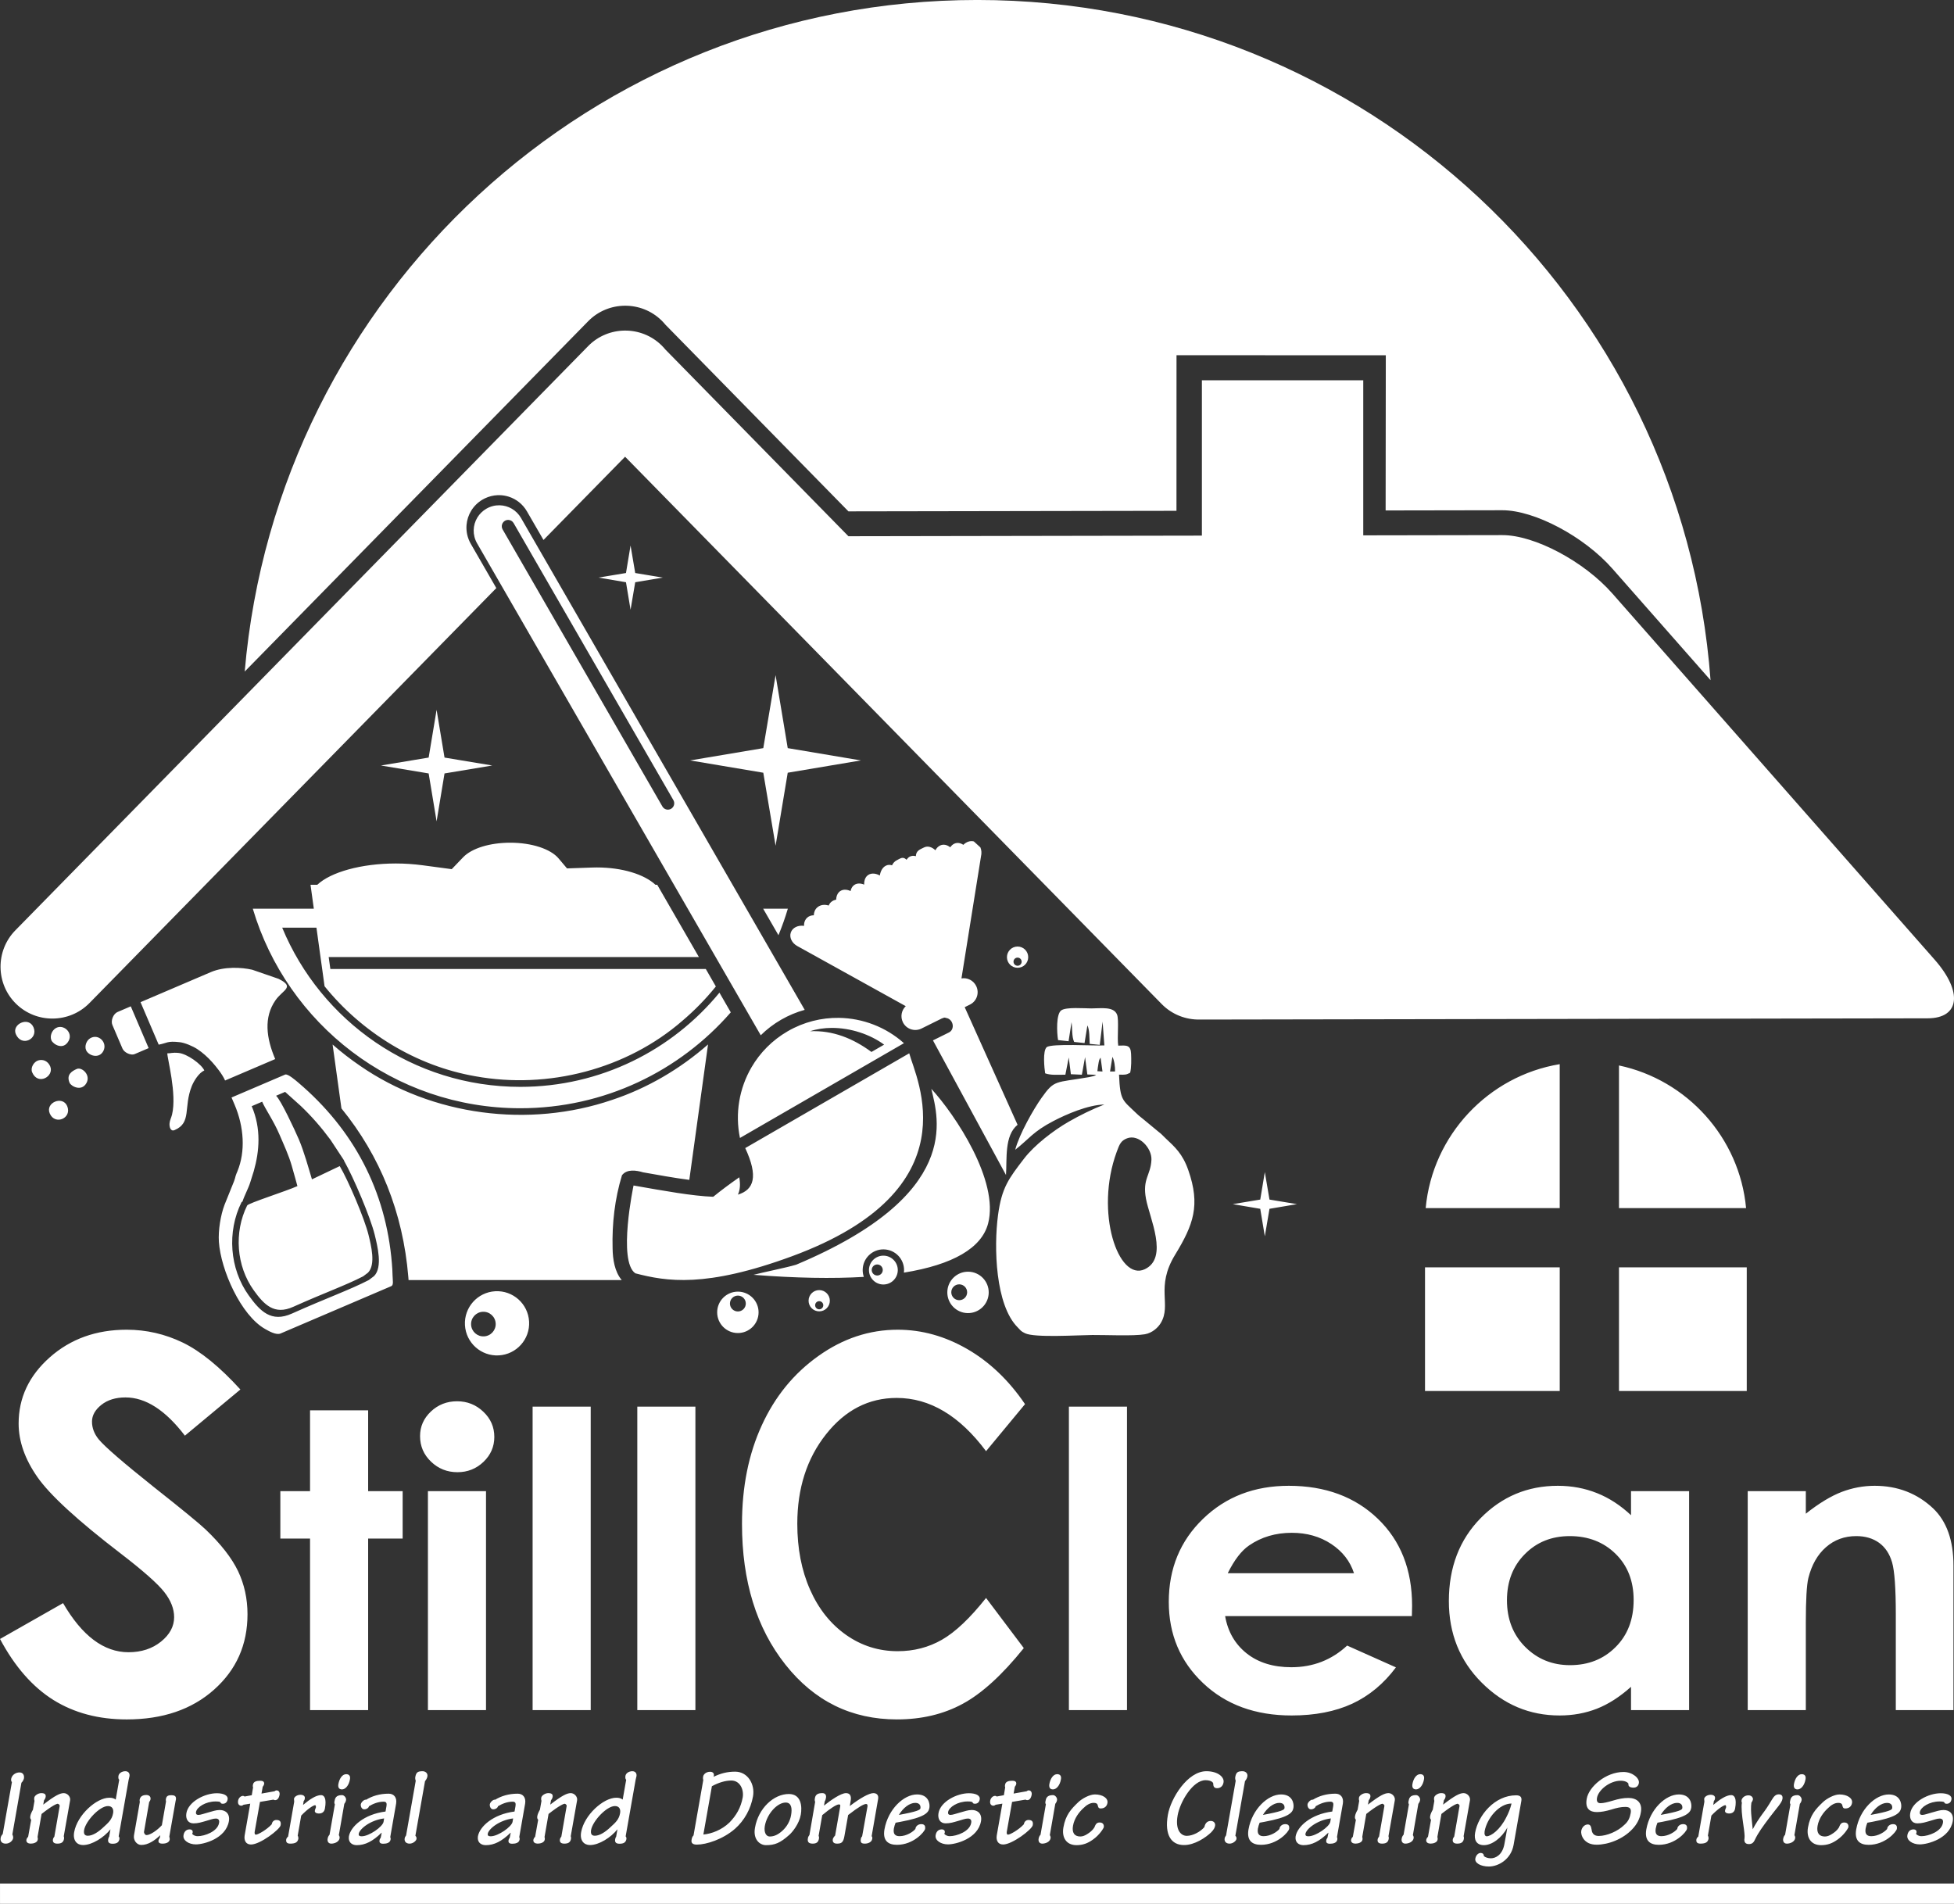 <?xml version="1.0" encoding="UTF-8"?>
<!DOCTYPE svg PUBLIC "-//W3C//DTD SVG 1.1//EN" "http://www.w3.org/Graphics/SVG/1.1/DTD/svg11.dtd">
<!-- Creator: CorelDRAW -->
<svg xmlns="http://www.w3.org/2000/svg" xml:space="preserve" width="75.272mm" height="73.339mm" version="1.1" style="shape-rendering:geometricPrecision; text-rendering:geometricPrecision; image-rendering:optimizeQuality; fill-rule:evenodd; clip-rule:evenodd"
viewBox="0 0 6318.78 6156.51"
 xmlns:xlink="http://www.w3.org/1999/xlink"
 xmlns:xodm="http://www.corel.com/coreldraw/odm/2003">
 <rect x="0" y="0" width="6318.78" height="6156.51" fill="#333333" stroke="none"/>
 <defs>
  <style type="text/css">
   <![CDATA[
    .fil0 {fill:white}
   ]]>
  </style>
 </defs>
 <g id="Layer_x0020_1">
  <path class="fil0" d="M4610.31 3906.74l433.45 0 0 -465.53c-230.89,38.16 -411.74,229.7 -433.45,465.53zm-3601.55 -93.1c-10.91,-36.22 -25.84,-90.54 -42.17,-128.74 -13.26,-31.02 -58.77,-128.35 -73.83,-141.54l29.26 -12.52 50.73 45.62c35.57,33.92 66.03,68.92 96.04,109.46l44.04 66.94 -0.53 0.24c30.74,53.89 85.69,183.35 99.32,239.35 8.75,36 26.62,105.17 -1.97,133.99l-17.08 12.9c-61.83,31.97 -136.89,58.29 -248.51,108.36 -66.8,29.97 -102.96,-7.43 -139.69,-58.55 -62.17,-86.61 -70.57,-206.3 -23.5,-301.2 0.32,-0.65 1.45,-1.5 3.3,-2.56 6.07,-19.2 19.43,-43.27 25.08,-62.08l11.46 -36.45c18.18,-64.24 24.48,-136.72 -6.76,-209.79l33.78 -14.44c9.82,22.98 36.89,61.38 56.17,106.48 13.97,32.66 29.57,66.17 39.25,99.68 8.6,29.69 14.5,51.69 18.64,66.69l0 0.01c-34.14,15.68 -158.82,55.2 -162.52,62.71 -42.9,86.47 -35.23,195.53 21.41,274.44 33.47,46.58 66.41,80.65 127.28,53.36 101.71,-45.62 170.09,-69.6 226.43,-98.74l15.57 -11.75c26.05,-26.26 9.76,-89.28 1.79,-122.09 -12.81,-52.66 -65.73,-176.6 -93.12,-222.59 -29.93,14.26 -59.83,28.68 -89.86,42.84zm-44.68 -313.24c-7.22,-6.12 -33.61,-29.1 -42.01,-25.51l-173.37 74.13 9.63 22.51c31.13,72.81 35.75,152.14 9.33,216.42 -2.17,5.24 -4.05,9.09 -5.67,14.51 -2.22,7.35 -1.95,9.14 -4.92,16.7l-31.07 77.08c-12.47,32.88 -20.72,82.29 -18.16,119.6 6.25,91.08 70.93,237.2 149.31,281.66 12.38,7.03 36.04,20.69 50.07,14.68l358.01 -153.07c8.23,-3.53 4.55,-18.71 4.17,-35.63 -0.32,-13.89 -0.91,-23.63 -2.12,-38.17 -19.47,-235.58 -124.26,-433.12 -303.2,-584.91zm1964.88 -246.78c-13.74,13.16 -18.11,34.12 -9.2,52.14 10.8,21.83 36.93,30.89 58.98,20.79l67.57 -33.48c0.77,-0.36 1.56,-0.31 2.33,-0.55l1.69 -0.86c2.75,-1.34 5.6,-1.3 8.12,-0.16 7.97,1.01 15.61,5.86 19.71,14.17 6.22,12.58 2.12,27.32 -9.27,32.93l-51.91 25.73 236.16 435.31c3.58,-51.64 -5.75,-127.45 37.45,-162.34l-170.96 -380.36 17.06 -8.44c22.25,-11.02 31.02,-37.85 20.02,-60.1 -9.04,-18.23 -28.54,-27.75 -47.58,-24.47l63.17 -394.57c2.53,-10.32 1.67,-20.57 -1.9,-29.05l-21.27 -19.4c-11.78,-3.06 -24.55,1.51 -33.96,11.06 -9.59,-6.52 -20.33,-8.21 -30.12,-3.23 -4.84,2.43 -8.96,6.44 -12.2,11.22 -10.28,-8.38 -22.6,-11.01 -33.42,-5.51 -6.09,3.1 -11.09,8.42 -14.62,15.03 -11.46,-10.91 -25.18,-14.94 -36.89,-8.98 -12.24,6.25 -25.52,9.8 -26.27,28.16 -6.76,-1.91 -13.37,-1.68 -19.68,1.49 -4.2,2.13 -7.59,5.88 -10.58,10.04 -8.72,-8.76 -15.68,-6.72 -23.69,-2.55 -2.64,1.37 -5.48,3.11 -8.5,4.65 -6.24,3.15 -11.2,8.75 -14.62,15.9 -6.93,-2.19 -13.62,-1.99 -20.08,1.3 -10.35,5.25 -17.03,17.02 -19.37,31.64 -15.4,-8.5 -31.61,-8.55 -41.59,1.59 -6.53,6.61 -9.44,16.71 -9.14,27.87 -13.54,-5.67 -26.75,-4.71 -35.54,4.2 -4.33,4.37 -6.91,9.94 -8.2,16.6 -14.24,-6.56 -28.44,-5.83 -37.63,3.49 -5.86,5.93 -8.76,14.62 -9.13,24.42 -5.95,1.09 -11.53,3.5 -16.13,7.56 -3.6,3.17 -6.27,7.11 -8.2,11.42 -13.14,-4.32 -27.04,-2.46 -36.76,6.09 -7.29,6.4 -10.84,15.56 -11.18,25.43 -7.78,0 -15.21,2.27 -21,7.35 -7.5,6.63 -11.06,16.46 -10.49,26.83 -19.35,-2.83 -37.51,5.71 -42.9,21.68 -5.35,15.92 3.63,33.88 20.67,43.41l351.08 194.58zm-1326.82 -1393.62l-0.01 0 857.96 1487.76c19.24,-19.11 41.22,-36 65.77,-50.2 24.58,-14.2 50.21,-24.81 76.35,-31.97l-857.96 -1487.55 -43.6 -75.58 -15.76 -27.33c-14.91,-25.89 -41.52,-40.59 -69.21,-41.18 -14.5,-0.3 -29.34,3.25 -42.87,11.08 -12.29,7.11 -22.1,16.96 -28.99,28.22 -15.23,24.82 -16.6,56.86 -0.96,83.95l21.37 37.07 37.92 65.75zm117 -67.48l458.41 794.84c5.69,9.86 2.34,22.41 -7.49,28.09 -9.87,5.66 -22.32,2.33 -28.02,-7.52l-458.46 -794.9 -58.24 -100.99c-0.76,-1.33 -1.36,-2.7 -1.8,-4.1 -1.8,-5.73 -0.95,-11.87 2.12,-16.86 1.76,-2.8 4.12,-5.26 7.17,-7.05 3.71,-2.11 7.83,-2.96 11.76,-2.71 6.6,0.45 12.76,4.06 16.32,10.22l3.53 6.1 54.72 94.88zm-1429.86 1451.11c522.47,-532.9 946.62,-965.49 1315.67,-1341.92l-82.42 -142.92c-11.1,-19.22 -15.5,-40.4 -13.88,-60.88 1.29,-16.39 6.46,-32.34 15.11,-46.45 8.81,-14.41 21.35,-27.01 37.06,-36.09 2.35,-1.36 4.73,-2.63 7.14,-3.78 13.15,-6.34 27.07,-9.7 40.89,-10.3 2.27,-0.1 4.54,-0.13 6.8,-0.08 10.02,0.21 19.95,1.88 29.43,4.89 24.03,7.65 45.4,24.03 59.06,47.76l53.36 92.25c90.95,-92.76 178.67,-182.25 263.88,-269.17l1735.26 1769.9c33.58,34.28 78.61,51 123.35,50.11 1.17,0.02 2.34,0.03 3.49,0.03l2349.87 -4.01c104.22,-0.18 114.54,-85.44 22.96,-189.49l-1042.3 -1184.22c-91.58,-104.05 -251.75,-189.02 -355.96,-188.85l-449.59 0.77 0 -501.51 -521.82 0 0 502.4 -1143.03 1.96 -591.89 -603.71c-3.83,-4.68 -7.93,-9.19 -12.36,-13.51 -65.93,-64.64 -172.73,-63.58 -237.37,2.34l-1852.45 1889.43c-64.64,65.93 -63.58,172.74 2.36,237.39 65.92,64.64 172.73,63.58 237.37,-2.35zm3355.12 437.5c38.06,-14.79 80.89,31.27 79.04,69.6 -2.43,50.47 -29.75,60.63 -17.54,126.18 11.58,62.17 73.97,190.72 -3.91,227.42 -85.69,40.38 -162.7,-184.32 -90.8,-379.61 8.85,-24.03 13.22,-35.82 33.21,-43.59zm-47.08 -263.57c5.95,10.8 8.88,31.97 8.56,47.22l-16.3 0.15 7.74 -47.37zm-48.61 46.43c0.61,-7.5 1.78,-14.42 3.04,-22.26 0.47,-2.91 1.57,-9.97 2.37,-12.36 2.12,-6.31 3.09,-6.22 4.94,-9.1l6.12 44.7 -16.46 -0.98zm-127.22 -100.63l34.03 3.69 9.58 -61.57c3.06,20.15 0.22,46.35 8.44,63.87l33.6 3.59 9.28 -57.11c7.28,14.98 6.23,40.77 7.4,59.81l32.54 3.17 9.14 -75.16 5.76 76.97c-33.16,1.55 -170.36,-6.74 -186.34,5.51 -13.75,11.63 -7.63,69.19 -5.15,84.74 18.47,6.74 41.37,4.3 65.39,4.42l10.92 -55.77 6.87 54.19 35.52 1.61 10.41 -56.91 7.3 56.09 29.11 1.18c-0.95,0.6 -2.43,0.15 -3.01,1.5 -0.58,1.33 -2.22,1.1 -3.02,1.39 -0.78,0.29 -2.07,0.89 -3.03,1.22l-15.26 3.44c-109.18,19.03 -110.41,7.08 -152.96,67.15 -25.94,36.63 -71.44,116.33 -85.04,167.61 44.66,-34.68 56.71,-58.11 123.69,-92.97 41.29,-21.48 110.94,-52 164.6,-53.38 -39.37,15.28 -79.08,34.9 -115.29,55.65 -49.33,28.26 -110.88,75.63 -144.36,119.29 -49.36,64.39 -72.21,93.38 -84.18,182.47 -14.11,105.02 -8.58,291.11 63.37,363.08 10.8,10.8 9.01,11.92 24.13,19.3 30.72,14.98 169.59,6.03 217.58,5.59 42.12,-0.39 132.98,3.96 169.58,-2.38 24.3,-4.21 42.73,-21.73 51.4,-36.08 36.06,-59.69 -18.02,-115.16 46.4,-220.78 59.58,-97.69 82.48,-160.39 42.73,-274.08 -18.59,-53.15 -43.54,-74.76 -73.81,-103.23 -9.71,-9.13 -11.69,-12.6 -22.56,-20.72l-47.39 -39.19c-10.79,-9.22 -13.36,-10.01 -25.33,-21.62 -43.33,-42.01 -51.32,-38.86 -54.83,-123.81 20.03,0.3 22.65,0.88 35.95,-6.2 4.25,-17.25 3.79,-43.2 3,-61.4 -1.28,-29.31 -15.41,-27.08 -41.56,-26.22 -4.01,-24.86 2.91,-83.22 -3.74,-100.21 -10.67,-27.23 -51.62,-20.17 -83.42,-20.17 -23.54,0 -81.44,-5.07 -97.15,6.36 -16.79,12.21 -14.39,71.45 -10.25,96.06zm-563.88 676.79c36.97,0.55 66.5,30.94 65.91,67.93 -0.03,2.46 -0.2,4.89 -0.5,7.28 158.56,-25.6 251.5,-79.53 272.3,-158.98 36.13,-138.1 -106.38,-351.36 -183.67,-435.46 22.51,96.4 101.82,342.09 -437.22,568.85 -32.86,9.79 -108.72,24.91 -137.77,32.64 136.3,10.69 255.53,12.78 356.73,6.72 -2.51,-7.2 -3.81,-14.97 -3.69,-23.03 0.52,-36.96 30.94,-66.49 67.91,-65.94zm-21.09 84.51c9.87,0.14 17.99,-7.73 18.14,-17.6 0.14,-9.87 -7.74,-17.99 -17.6,-18.13 -9.87,-0.15 -17.99,7.73 -18.13,17.6 -0.15,9.86 7.73,17.98 17.59,18.13zm66.71 -16.88c-0.39,25.75 -21.57,46.31 -47.31,45.93 -25.75,-0.38 -46.31,-21.57 -45.93,-47.31 0.39,-25.75 21.57,-46.31 47.32,-45.93 25.75,0.38 46.3,21.57 45.93,47.31zm-1799.14 -523.55c125.11,153.74 199.07,336.63 216.28,544.82 0.3,3.66 0.57,7.05 0.81,10.29 0.14,0 0.29,0 0.42,0l688.82 0c-23.01,-27.38 -28.92,-67.42 -29.43,-102.66 -2.12,-79.65 7.07,-160.21 30.33,-236.27 16.25,-20.94 46.51,-15.84 68.6,-9.35 49.63,8.63 99.19,17.94 149.11,24.35l60.58 -437.96c-90.34,79.27 -195.71,141.26 -310.09,179.31 -269.33,91.96 -581.62,51.63 -815.7,-110.58 -30.77,-20.99 -60.26,-43.9 -88.3,-68.45l28.58 206.5zm-937.86 -220.25c5.47,12.81 38.47,33.92 55.77,1.84 14.75,-27.36 -17.49,-55.71 -41.87,-40.96 -12.55,7.6 -19.63,25.7 -13.9,39.12zm58.73 137.35c4.78,11.19 38.15,29.66 54.41,1.29 15.13,-26.4 -14.51,-52.98 -30.9,-45.97 -16.48,7.04 -34.59,18.75 -23.5,44.68zm53.46 -105.43c7.81,18.27 42.78,29.36 56.18,2.01 13.15,-26.85 -15.71,-55.96 -42.4,-40.82 -12.6,7.15 -19.4,25.68 -13.78,38.82zm-117.54 204.73c16.91,39.55 73.07,15.19 56.29,-24.07 -14.7,-34.37 -71.33,-11.1 -56.29,24.07zm-56.8 -132.84c18.69,43.7 72.02,12.73 58.22,-19.57 -7.03,-16.44 -22.57,-23.98 -38.59,-19.11 -14.02,4.26 -26.16,23.42 -19.63,38.68zm-52.95 -123.84c18.48,43.22 73.33,15.78 57.25,-21.82 -15.62,-36.55 -71.02,-10.38 -57.25,21.82zm312.24 -29.64l32.73 76.55c5.43,12.69 26.82,23.16 39.54,17.72l45.04 -19.26 -57.77 -135.09 -42.78 18.29c-13.81,5.9 -22.66,27.98 -16.76,41.79zm201.32 340.04c55.76,-23.84 28.02,-73.04 55.4,-141.95 0.18,-0.47 0.47,-1.13 0.66,-1.6 6.34,-15.07 21.67,-41 39.92,-49.28 -9.15,-20.16 -55.28,-54 -83.62,-56.66 -21.23,-1.99 -24.28,1.75 -35.95,1.25 -0.65,15.13 31.51,131.33 15.2,198.25 -2.59,10.64 -7.26,18.15 -8.07,28.53 -0.84,10.79 2.99,27.22 16.44,21.46zm-51.53 -276.25c28,-4.95 26.33,-12.77 68.47,-7.89 16.29,1.88 41.91,12.78 56.36,22.27 17.65,11.58 33.8,26.18 48.29,42.4 12.29,13.75 32.94,38.96 41.58,59.16l162.12 -69.31c-29.04,-67.91 -37.52,-134.9 0.77,-189.98 24.04,-34.59 64.69,-42.14 10,-69.52l-85.21 -29.41c-34.36,-7.83 -90.09,-10.94 -133.68,7.7l-227.41 97.23 58.72 137.35zm5142.34 2585.16c9.2,0 14.86,-3.9 19.45,-14.17 10.6,-22.32 25.45,-42.86 48.79,-73.68 21.56,-28.69 38.17,-45.35 40.29,-58.1 1.76,-10.27 -3.18,-14.88 -11.66,-14.88 -9.91,0 -15.56,5.67 -22.98,18.07 -11.31,19.13 -19.09,30.82 -30.4,45.7 -8.84,12.04 -22.98,32.94 -31.12,49.23l-3.89 -38.61c-1.76,-17.35 -2.47,-33.65 -0.35,-47.46 1.77,-2.48 4.24,-6.73 4.95,-10.63 0.71,-4.25 -3.18,-13.1 -14.49,-13.1 -12.73,0 -20.86,8.5 -22.28,15.58 -0.35,3.19 -0.35,6.38 1.07,8.15 -2.48,14.88 0,40.39 4.59,70.85 3.18,21.25 4.95,37.19 3.9,43.57 -2.84,15.59 5.3,19.48 14.13,19.48zm170.82 -226.01c-12.37,0 -21.92,14.17 -25.1,31.88 -1.77,10.27 1.41,17.36 11.66,17.36 10.6,0 22.27,-12.05 25.81,-32.94 1.76,-10.27 -2.48,-16.3 -12.37,-16.3zm-53.73 195.89c-1.77,1.77 -4.95,5.67 -6.02,12.05 -2.12,10.27 3.18,16.65 11.67,16.65 10.26,0 24.75,-5.31 26.87,-17.36 0.71,-4.25 -1.07,-8.5 -2.48,-9.91l17.68 -101.31c1.41,-2.12 4.59,-5.67 5.66,-12.05 1.41,-7.08 -5.66,-16.29 -13.09,-16.29 -20.15,0 -22.62,10.63 -24.39,20.55 -0.71,3.19 -0.35,7.08 1.41,9.21l-17.32 98.48zm175.76 -130.36c-17.68,0 -42.43,14.17 -53.73,25.15 -22.98,21.96 -41.01,41.09 -48.08,81.83 -5.66,32.94 9.89,57.03 42.42,57.03 20.5,0 36.41,-6.03 52.67,-17.71 21.57,-14.88 35.01,-36.84 35.71,-40.74 0.71,-5.31 -1.06,-14.88 -13.43,-14.88 -10.6,0 -13.44,6.73 -17.33,16.29 -5.65,9.21 -15.2,16.65 -22.98,21.25 -7.07,4.6 -14.5,7.79 -22.27,7.79 -19.44,0 -27.58,-12.75 -23.69,-34.71 4.25,-24.09 19.44,-43.93 32.88,-56.33 11.31,-11.33 22.61,-17.71 33.59,-17.71 11.31,0 12.73,4.61 13.78,8.86 1.07,4.26 1.77,9.21 9.19,9.21 13.09,0 20.16,-7.44 21.93,-17.7 2.82,-15.24 -15.2,-27.63 -40.65,-27.63zm159.5 0c-42.78,0 -93.68,47.47 -105.34,113 -6.37,36.84 12.37,49.95 40.29,49.95 53.38,0 89.44,-41.8 91.21,-51.72 1.06,-7.08 -0.36,-15.23 -12.37,-15.23 -10.6,0 -18.38,7.08 -19.09,15.58 -7.42,9.22 -28.63,23.39 -51.26,23.39 -14.14,0 -21.21,-7.08 -18.38,-24.44 1.42,-7.08 3.18,-13.46 5.66,-19.13l15.56 -2.83c78.13,-14.53 90.85,-29.05 93.67,-44.99 2.48,-13.81 -2.82,-43.57 -39.94,-43.57zm-5.66 27.27c14.14,0 18.03,9.21 16.61,17.71 -1.07,4.96 -9.9,10.27 -69.64,21.25 13.44,-22.67 34.29,-38.97 53.03,-38.97zm173.29 -31.17c-38.54,0 -91.91,26.92 -98.27,64.47 -3.18,18.42 5.31,32.94 22.98,32.94 15.2,0 26.52,-3.9 40.29,-7.79 13.44,-3.54 22.63,-7.79 31.82,-7.79 8.83,0 12.37,5.31 10.6,14.17 -4.59,27.63 -46.67,42.86 -69.29,42.86 -8.84,0 -15.55,-4.26 -17.67,-7.8 0.71,-1.42 1.41,-2.83 1.77,-4.96 0.35,-3.18 -1.07,-9.21 -10.26,-9.21 -11.32,0 -18.02,8.5 -19.44,18.78 -3.18,16.65 16.97,29.75 39.94,29.75 25.1,0 96.87,-18.42 106.76,-75.1 3.89,-23.38 -9.89,-36.13 -29.7,-36.13 -12.01,0 -23.68,4.26 -37.82,8.15 -12.37,3.19 -23.68,7.79 -31.46,7.79 -5.66,0 -8.49,-3.54 -7.43,-9.21 2.48,-15.94 31.12,-34.36 63.29,-34.36 13.78,0 15.56,1.77 16.26,3.9 1.07,1.77 1.76,3.54 7.42,3.54 7.78,0 13.79,-4.96 15.2,-13.82 2.48,-13.1 -13.09,-20.19 -35,-20.19zm-6206.18 -34.01c4.25,-3.9 7.08,-9.56 8.13,-14.17 1.42,-9.21 -2.12,-19.13 -14.49,-19.13 -12.37,0 -24.39,8.15 -26.87,20.9 -0.36,3.54 -0.36,7.79 2.48,10.27l-29.7 167.91c-3.17,3.54 -6.35,8.14 -6.71,12.75 -2.13,11.33 4.59,18.42 16.61,18.42 12.02,0 21.91,-8.86 23.68,-17.36 0.71,-4.6 -0.71,-8.86 -2.48,-12.4l29.34 -167.19zm65.12 100.95c36.06,-28.34 49.14,-32.94 52.32,-32.94 2.48,0 6.72,4.25 6.36,6.73l-17.33 99.53c-2.47,2.84 -3.89,5.31 -4.59,9.21 -1.41,8.5 3.18,13.46 14.14,13.46 12.37,0 19.43,-3.9 21.57,-14.88 0.7,-4.96 0,-7.08 -0.71,-9.21l20.51 -115.84c2.12,-11.34 -8.49,-23.38 -20.51,-23.38 -11.66,0 -27.57,7.08 -66.34,37.2l2.47 -13.82c1.77,-2.12 4.25,-6.03 5.31,-10.98 1.07,-7.45 -1.76,-12.4 -14.14,-12.4 -9.96,0 -21.26,7.44 -22.68,14.52 -0.71,4.6 -0.35,7.44 0.71,10.63l-5.01 28.34c-4.94,8.86 -7.42,14.88 -8.48,20.89 -1.06,5.31 0.35,9.92 2.83,11.69l-9.9 55.26c-3.18,2.83 -4.6,5.31 -5.67,9.91 -1.05,8.5 6.37,12.05 14.14,12.05 8.84,0 21.21,-3.54 22.62,-12.75 0.71,-3.9 0.35,-6.03 -0.7,-8.5l13.07 -74.74zm239.75 -46.41c-5.31,-4.25 -11.66,-6.02 -20.86,-6.02 -41.36,0 -103.58,55.61 -113.47,111.23 -4.95,27.63 9.54,41.8 28.63,41.8 28.99,0 67.87,-24.44 88.73,-51.01l-4.25 24.44c-1.77,1.42 -2.47,4.6 -3.17,8.14 -1.42,9.21 2.47,14.17 14.13,14.17 13.44,0 20.16,-4.25 22.28,-14.88 0.71,-4.26 -1.07,-7.79 -2.48,-8.86l32.18 -182.43 2.82 -12.05c1.42,-8.5 -2.82,-16.29 -13.43,-16.29 -10.96,0 -20.86,6.38 -22.27,15.24 -0.71,5.67 -0.35,10.27 2.48,12.4l-11.32 64.11zm-25.1 20.9c13.79,0 19.09,9.92 16.61,23.38 -3.53,20.19 -15.19,30.46 -30.41,44.28 -16.26,15.59 -34.99,28.34 -51.25,28.34 -11.67,0 -13.79,-7.8 -12.02,-18.78 5.3,-29.05 50.19,-77.22 77.06,-77.22zm133.34 -13.1c1.77,-2.12 3.53,-4.96 4.25,-8.5 1.77,-10.63 -6.72,-14.17 -13.09,-14.17 -10.25,0 -19.79,3.19 -21.91,14.88 -0.71,3.54 0.71,6.03 0.35,8.5l-18.74 106.98c-2.83,16.29 9.54,31.17 23.34,31.17 22.26,0.36 44.48,-14.88 61.39,-31.52l-1.06 8.14c-1.42,2.48 -3.9,5.31 -4.25,8.15 -1.42,7.08 2.12,10.98 12.73,10.98 13.5,0 21.98,-4.96 23.39,-13.1 0.36,-3.54 -0.35,-7.08 -1.41,-9.21l20.21 -114.42c5.3,-18.07 -3.9,-19.84 -14.14,-19.84 -10.95,0 -15.56,3.54 -16.97,12.4 -0.71,3.19 0,5.31 0.36,7.8l-13.44 76.87c-15.56,17 -38.17,31.88 -49.49,31.88 -4.94,0 -9.18,-6.73 -8.13,-11.34l16.61 -95.64zm218.54 -28.34c-38.54,0 -91.91,26.92 -98.27,64.47 -3.18,18.42 5.31,32.94 22.98,32.94 15.2,0 26.52,-3.9 40.29,-7.79 13.44,-3.54 22.63,-7.79 31.82,-7.79 8.84,0 12.37,5.31 10.6,14.17 -4.59,27.63 -46.66,42.86 -69.29,42.86 -8.84,0 -15.55,-4.26 -17.67,-7.8 0.71,-1.42 1.41,-2.83 1.77,-4.96 0.35,-3.18 -1.07,-9.21 -10.26,-9.21 -11.32,0 -18.02,8.5 -19.44,18.78 -3.18,16.65 16.97,29.75 39.94,29.75 25.1,0 96.87,-18.42 106.76,-75.1 3.89,-23.38 -9.89,-36.13 -29.69,-36.13 -12.01,0 -23.69,4.26 -37.83,8.15 -12.37,3.19 -23.68,7.79 -31.45,7.79 -5.67,0 -8.49,-3.54 -7.44,-9.21 2.48,-15.94 31.12,-34.36 63.29,-34.36 13.79,0 15.56,1.77 16.26,3.9 1.07,1.77 1.76,3.54 7.42,3.54 7.78,0 13.79,-4.96 15.2,-13.82 2.48,-13.1 -13.08,-20.19 -35,-20.19zm113.19 6.37l-23.33 4.26c-0.71,-1.07 -2.83,-2.12 -4.95,-2.12 -7.07,0 -14.14,6.37 -15.91,15.23 -1.77,10.63 2.47,16.29 10.6,16.65 2.83,-0.35 4.95,-1.41 7.08,-3.18l21.56 -3.54 -18.02 102.37c-2.83,17 4.24,29.76 20.5,29.76 29.35,0 93.32,-48.54 95.8,-62.35 1.77,-9.92 -0.71,-17.01 -13.78,-17.01 -7.77,0 -13.79,5.67 -14.85,13.82 -16.6,18.07 -44.54,33.65 -51.26,33.65 -3.89,0 -4.95,-4.26 -3.89,-10.27l16.97 -95.64 44.19 -7.45c0.35,1.42 2.48,1.77 4.95,1.77 6.72,0 12.02,-5.67 14.14,-17 1.42,-7.44 -1.76,-14.52 -9.54,-14.52 -2.48,0 -4.6,1.06 -6.72,2.83l-42.07 7.45 3.89 -21.97c2.48,-2.83 3.9,-6.02 4.6,-8.5 1.41,-9.56 -6.37,-10.98 -13.08,-10.98 -12.02,0 -21.21,2.84 -22.98,12.4 -1.06,6.03 -0.35,7.44 0.35,8.86l-4.24 25.5zm117.43 133.9c-2.48,1.77 -5.31,5.31 -6.01,8.86 -1.42,9.21 2.47,13.82 13.08,13.82 17.68,0 24.04,-5.31 26.16,-15.94 0.35,-3.54 -0.71,-7.79 -2.12,-9.91l11.31 -64.83c20.51,-21.61 39.6,-33.65 44.89,-33.65 2.48,0 3.18,3.9 2.48,8.15 -1.42,2.48 -2.48,6.02 -3.19,9.21 -1.06,5.67 3.89,9.57 13.43,9.57 11.32,0 17.68,-6.73 19.09,-16.3 6.01,-32.59 -2.47,-43.22 -12.37,-43.22 -16.26,0 -37.11,13.82 -57.96,31.53l-0.36 0 2.12 -12.75c2.83,-2.48 3.17,-5.31 3.53,-7.8 1.41,-7.08 -4.25,-12.04 -13.78,-12.04 -10.96,0 -20.15,6.37 -21.21,13.1l0.71 9.21 -19.79 113zm187.78 -201.91c-12.37,0 -21.92,14.17 -25.1,31.88 -1.77,10.27 1.41,17.36 11.66,17.36 10.6,0 22.28,-12.05 25.81,-32.94 1.76,-10.27 -2.48,-16.3 -12.37,-16.3zm-53.73 195.89c-1.77,1.77 -4.95,5.67 -6.02,12.05 -2.12,10.27 3.19,16.65 11.67,16.65 10.26,0 24.75,-5.31 26.87,-17.36 0.71,-4.25 -1.07,-8.5 -2.48,-9.91l17.68 -101.31c1.41,-2.12 4.59,-5.67 5.66,-12.05 1.41,-7.08 -5.66,-16.29 -13.09,-16.29 -20.15,0 -22.61,10.63 -24.39,20.55 -0.71,3.19 -0.35,7.08 1.42,9.21l-17.33 98.48zm181.06 -75.1c-69.99,8.86 -112.77,48.88 -118.42,80.06 -2.84,18.42 8.83,28.69 25.44,28.69 26.87,0 51.62,-12.4 79.9,-40.03l0.71 0 -3.19 15.94c-1.76,2.48 -3.53,5.31 -3.89,8.5 -1.06,5.67 1.07,10.98 11.67,10.98 10.25,0 22.27,-2.48 24.04,-13.1 0.7,-3.19 0,-7.08 -1.07,-8.15l19.09 -108.74c3.18,-20.2 -7.77,-31.88 -24.03,-31.88 -29.7,0 -53.73,7.79 -72.82,19.48 -6.37,-1.42 -15.91,7.79 -17.33,14.52 -1.06,7.08 2.83,16.65 10.95,16.65 9.55,0 15.56,-7.08 15.21,-9.92 13.42,-8.14 30.04,-14.88 47.72,-14.88 8.48,0 10.59,4.61 9.19,13.82l-3.18 18.07zm-6.37 33.3c-2.82,15.93 -46.66,46.76 -70.7,46.76 -6.36,0 -10.6,-1.77 -9.54,-8.15 2.83,-15.94 37.83,-44.28 82.01,-49.59l-1.77 10.99zm72.89 43.92c-2.12,3.19 -4.25,6.03 -4.6,9.56 -1.76,10.99 5.66,17.01 15.92,17.01 11.31,0 21.2,-8.86 22.26,-14.88 0.71,-3.9 -0.35,-7.44 -3.53,-10.63l31.11 -176.41c3.54,-4.6 6.72,-9.21 7.77,-15.59 1.77,-10.63 -7.07,-16.65 -15.55,-16.65 -16.27,0 -20.86,3.9 -23.69,19.13 -0.71,4.25 0.35,8.86 1.42,12.05l-31.11 176.4zm350.67 -77.22c-69.99,8.86 -112.77,48.88 -118.42,80.06 -2.84,18.42 8.83,28.69 25.44,28.69 26.87,0 51.62,-12.4 79.9,-40.03l0.71 0 -3.19 15.94c-1.76,2.48 -3.53,5.31 -3.89,8.5 -1.06,5.67 1.07,10.98 11.68,10.98 10.24,0 22.26,-2.48 24.03,-13.1 0.7,-3.19 0,-7.08 -1.07,-8.15l19.09 -108.74c3.18,-20.2 -7.77,-31.88 -24.03,-31.88 -29.7,0 -53.73,7.79 -72.82,19.48 -6.37,-1.42 -15.91,7.79 -17.33,14.52 -1.06,7.08 2.83,16.65 10.95,16.65 9.55,0 15.56,-7.08 15.21,-9.92 13.42,-8.14 30.04,-14.88 47.72,-14.88 8.48,0 10.6,4.61 9.19,13.82l-3.18 18.07zm-6.37 33.3c-2.82,15.93 -46.66,46.76 -70.7,46.76 -6.36,0 -10.6,-1.77 -9.54,-8.15 2.83,-15.94 37.83,-44.28 82.01,-49.59l-1.77 10.99zm116.37 -25.51c36.05,-28.34 49.14,-32.94 52.31,-32.94 2.48,0 6.72,4.25 6.36,6.73l-17.32 99.53c-2.48,2.84 -3.89,5.31 -4.59,9.21 -1.42,8.5 3.17,13.46 14.14,13.46 12.37,0 19.44,-3.9 21.57,-14.88 0.71,-4.96 0,-7.08 -0.71,-9.21l20.51 -115.84c2.12,-11.34 -8.49,-23.38 -20.51,-23.38 -11.66,0 -27.57,7.08 -66.34,37.2l2.48 -13.82c1.76,-2.12 4.25,-6.03 5.31,-10.98 1.06,-7.45 -1.77,-12.4 -14.14,-12.4 -9.96,0 -21.26,7.44 -22.67,14.52 -0.71,4.6 -0.35,7.44 0.7,10.63l-5 28.34c-4.94,8.86 -7.43,14.88 -8.48,20.89 -1.07,5.31 0.35,9.92 2.82,11.69l-9.9 55.26c-3.18,2.83 -4.59,5.31 -5.66,9.91 -1.06,8.5 6.36,12.05 14.14,12.05 8.84,0 21.21,-3.54 22.63,-12.75 0.71,-3.9 0.35,-6.03 -0.71,-8.5l13.08 -74.74zm239.74 -46.41c-5.31,-4.25 -11.66,-6.02 -20.86,-6.02 -41.36,0 -103.57,55.61 -113.47,111.23 -4.95,27.63 9.54,41.8 28.63,41.8 28.99,0 67.87,-24.44 88.73,-51.01l-4.25 24.44c-1.76,1.42 -2.47,4.6 -3.17,8.14 -1.42,9.21 2.48,14.17 14.14,14.17 13.43,0 20.16,-4.25 22.27,-14.88 0.71,-4.26 -1.06,-7.79 -2.47,-8.86l32.17 -182.43 2.82 -12.05c1.42,-8.5 -2.82,-16.29 -13.42,-16.29 -10.97,0 -20.86,6.38 -22.28,15.24 -0.71,5.67 -0.35,10.27 2.48,12.4l-11.32 64.11zm-25.1 20.9c13.79,0 19.1,9.92 16.61,23.38 -3.53,20.19 -15.19,30.46 -30.4,44.28 -16.26,15.59 -35,28.34 -51.26,28.34 -11.67,0 -13.78,-7.8 -12.02,-18.78 5.31,-29.05 50.2,-77.22 77.06,-77.22zm254.17 94.93c-3.18,3.19 -5.3,7.08 -6.36,14.52 -1.76,9.92 3.53,15.24 16.97,15.24 30.75,0 84.48,-17.01 123.72,-51.37 30.41,-26.92 50.91,-64.47 57.98,-104.5 7.07,-39.32 -16.97,-80.06 -57.63,-80.06 -26.86,0 -47.71,6.02 -69.99,16.65 3.19,-7.44 0.71,-16.29 -10.95,-16.29 -13.79,0 -21.57,8.86 -22.62,15.24 -1.06,5.67 -0.35,9.21 0.36,11.69l-31.47 178.89zm59.39 -159.05c21.92,-12.04 43.84,-18.42 62.93,-18.42 27.58,0 41.01,28.69 36.76,54.55 -6,32.95 -20.5,58.1 -42.77,81.12 -25.8,24.8 -58.33,36.48 -84.49,38.97l27.58 -156.22zm248.94 25.15c-49.14,0 -98.64,46.05 -109.59,109.1 -7.08,39.32 16.97,56.33 35.35,56.33 28.63,0 45.96,-6.73 76,-33.65 9.54,-8.5 31.46,-35.07 36.76,-64.82 4.6,-25.51 2.12,-66.95 -38.52,-66.95zm-10.26 27.63c18.03,0 21.57,18.07 17.33,41.09 -3.18,18.77 -13.44,37.19 -28.63,50.65 -13.44,12.05 -26.16,18.07 -40.3,18.07 -11.67,0 -19.44,-13.1 -15.91,-34.01 7.07,-40.03 40.65,-75.8 67.52,-75.8zm118.14 40.74c25.09,-21.25 46.3,-34.72 53.73,-34.72 4.6,0 5.31,2.12 4.24,7.79l-16.26 92.81c-3.53,3.54 -7.07,8.86 -7.42,11.69 -1.76,9.91 3.53,14.52 13.44,14.52 14.14,0 20.5,-3.54 24.03,-24.44l12.02 -68.01c33.23,-25.86 50.55,-35.78 58.33,-35.78 3.53,0 4.94,3.54 4.24,8.15l-17.33 96.71c-1.77,1.42 -3.53,3.9 -4.24,8.5 -2.12,12.4 3.18,14.88 13.43,14.88 9.19,0 21.57,-4.25 23.34,-14.88 1.06,-4.96 0.35,-6.38 -1.77,-9.21l20.85 -119.73c2.48,-12.76 -4.24,-19.48 -15.19,-19.48 -14.14,0 -43.48,16.65 -76.36,41.8l2.83 -17c2.82,-15.94 -2.12,-24.8 -15.2,-24.8 -16.26,0 -49.49,23.03 -71.06,40.38l2.48 -13.81c2.47,-3.9 3.17,-7.45 3.89,-10.99 1.76,-8.5 -1.77,-15.58 -11.68,-15.58 -14.84,0 -22.26,4.95 -24.03,16.29 -1.41,6.37 0,10.27 0.71,12.4l-18.38 106.62c-1.77,2.84 -4.6,6.03 -4.95,10.63 -2.48,12.75 3.53,17.36 15.56,17.36 12.73,0 18.38,-5.31 20.15,-16.29 0.71,-3.9 0,-6.73 -1.07,-9.21l11.68 -66.59zm306.56 -66.95c-42.78,0 -93.68,47.47 -105.35,113 -6.36,36.84 12.37,49.95 40.3,49.95 53.37,0 89.44,-41.8 91.21,-51.72 1.06,-7.08 -0.36,-15.23 -12.37,-15.23 -10.6,0 -18.38,7.08 -19.09,15.58 -7.42,9.22 -28.63,23.39 -51.27,23.39 -14.14,0 -21.2,-7.08 -18.38,-24.44 1.42,-7.08 3.18,-13.46 5.66,-19.13l15.56 -2.83c78.13,-14.53 90.85,-29.05 93.67,-44.99 2.48,-13.81 -2.82,-43.57 -39.94,-43.57zm-5.66 27.27c14.14,0 18.03,9.21 16.61,17.71 -1.07,4.96 -9.91,10.27 -69.64,21.25 13.44,-22.67 34.29,-38.97 53.03,-38.97zm173.29 -31.17c-38.54,0 -91.91,26.92 -98.27,64.47 -3.19,18.42 5.3,32.94 22.98,32.94 15.19,0 26.52,-3.9 40.29,-7.79 13.44,-3.54 22.63,-7.79 31.82,-7.79 8.84,0 12.37,5.31 10.61,14.17 -4.59,27.63 -46.67,42.86 -69.29,42.86 -8.84,0 -15.55,-4.26 -17.67,-7.8 0.71,-1.42 1.41,-2.83 1.77,-4.96 0.35,-3.18 -1.07,-9.21 -10.26,-9.21 -11.32,0 -18.02,8.5 -19.44,18.78 -3.18,16.65 16.97,29.75 39.94,29.75 25.1,0 96.86,-18.42 106.76,-75.1 3.89,-23.38 -9.9,-36.13 -29.7,-36.13 -12.01,0 -23.68,4.26 -37.82,8.15 -12.37,3.19 -23.69,7.79 -31.46,7.79 -5.66,0 -8.49,-3.54 -7.43,-9.21 2.48,-15.94 31.11,-34.36 63.29,-34.36 13.78,0 15.56,1.77 16.26,3.9 1.06,1.77 1.76,3.54 7.42,3.54 7.78,0 13.78,-4.96 15.2,-13.82 2.47,-13.1 -13.09,-20.19 -35,-20.19zm113.19 6.37l-23.33 4.26c-0.71,-1.07 -2.84,-2.12 -4.95,-2.12 -7.07,0 -14.14,6.37 -15.91,15.23 -1.77,10.63 2.47,16.29 10.6,16.65 2.83,-0.35 4.95,-1.41 7.07,-3.18l21.57 -3.54 -18.02 102.37c-2.84,17 4.24,29.76 20.5,29.76 29.34,0 93.32,-48.54 95.8,-62.35 1.77,-9.92 -0.71,-17.01 -13.78,-17.01 -7.78,0 -13.79,5.67 -14.85,13.82 -16.61,18.07 -44.54,33.65 -51.26,33.65 -3.89,0 -4.95,-4.26 -3.89,-10.27l16.97 -95.64 44.19 -7.45c0.35,1.42 2.48,1.77 4.95,1.77 6.72,0 12.02,-5.67 14.14,-17 1.42,-7.44 -1.77,-14.52 -9.54,-14.52 -2.48,0 -4.59,1.06 -6.72,2.83l-42.07 7.45 3.89 -21.97c2.48,-2.83 3.9,-6.02 4.6,-8.5 1.42,-9.56 -6.36,-10.98 -13.08,-10.98 -12.02,0 -21.2,2.84 -22.98,12.4 -1.07,6.03 -0.35,7.44 0.35,8.86l-4.24 25.5zm172.22 -68.01c-12.37,0 -21.92,14.17 -25.1,31.88 -1.77,10.27 1.42,17.36 11.66,17.36 10.61,0 22.28,-12.05 25.81,-32.94 1.76,-10.27 -2.48,-16.3 -12.37,-16.3zm-53.73 195.89c-1.77,1.77 -4.95,5.67 -6.01,12.05 -2.12,10.27 3.18,16.65 11.67,16.65 10.25,0 24.75,-5.31 26.86,-17.36 0.71,-4.25 -1.07,-8.5 -2.47,-9.91l17.67 -101.31c1.41,-2.12 4.59,-5.67 5.66,-12.05 1.42,-7.08 -5.66,-16.29 -13.09,-16.29 -20.15,0 -22.61,10.63 -24.39,20.55 -0.71,3.19 -0.35,7.08 1.42,9.21l-17.33 98.48zm175.76 -130.36c-17.68,0 -42.43,14.17 -53.73,25.15 -22.98,21.96 -41.01,41.09 -48.08,81.83 -5.66,32.94 9.9,57.03 42.43,57.03 20.5,0 36.41,-6.03 52.67,-17.71 21.56,-14.88 35,-36.84 35.7,-40.74 0.71,-5.31 -1.06,-14.88 -13.43,-14.88 -10.6,0 -13.43,6.73 -17.32,16.29 -5.66,9.21 -15.21,16.65 -22.98,21.25 -7.07,4.6 -14.49,7.79 -22.26,7.79 -19.45,0 -27.58,-12.75 -23.7,-34.71 4.25,-24.09 19.45,-43.93 32.88,-56.33 11.32,-11.33 22.62,-17.71 33.59,-17.71 11.31,0 12.73,4.61 13.78,8.86 1.07,4.26 1.76,9.21 9.19,9.21 13.08,0 20.16,-7.44 21.92,-17.7 2.82,-15.24 -15.2,-27.63 -40.65,-27.63zm360.57 -75.1c-61.15,0 -115.25,87.85 -124.44,140.99 -11.66,66.24 11.68,97.77 51.97,97.77 34.29,0.35 70.7,-24.44 88.03,-41.09 9.54,-9.92 12.01,-16.3 12.73,-21.97 1.06,-5.67 -2.48,-14.88 -14.14,-14.88 -13.79,0 -18.75,10.98 -20.86,20.19 -12.02,14.17 -36.41,27.99 -56.57,27.99 -20.15,0 -37.82,-20.55 -29.68,-65.89 7.77,-44.63 49.49,-114.07 90.14,-114.07 14.85,0 25.1,5.31 25.1,11.69 0,9.56 3.53,14.17 12.73,14.17 10.25,0 18.74,-6.73 20.5,-18.78 3.19,-17 -18.38,-36.13 -55.5,-36.13zm63.7 207.58c-2.12,3.19 -4.25,6.03 -4.59,9.56 -1.77,10.99 5.65,17.01 15.91,17.01 11.31,0 21.2,-8.86 22.26,-14.88 0.71,-3.9 -0.35,-7.44 -3.53,-10.63l31.11 -176.41c3.54,-4.6 6.72,-9.21 7.78,-15.59 1.76,-10.63 -7.08,-16.65 -15.56,-16.65 -16.27,0 -20.86,3.9 -23.69,19.13 -0.71,4.25 0.35,8.86 1.42,12.05l-31.11 176.4zm177.88 -132.48c-42.78,0 -93.68,47.47 -105.34,113 -6.37,36.84 12.37,49.95 40.29,49.95 53.38,0 89.44,-41.8 91.22,-51.72 1.05,-7.08 -0.36,-15.23 -12.37,-15.23 -10.61,0 -18.39,7.08 -19.1,15.58 -7.42,9.22 -28.63,23.39 -51.26,23.39 -14.14,0 -21.21,-7.08 -18.38,-24.44 1.42,-7.08 3.18,-13.46 5.66,-19.13l15.56 -2.83c78.13,-14.53 90.85,-29.05 93.67,-44.99 2.48,-13.81 -2.82,-43.57 -39.94,-43.57zm-5.66 27.27c14.14,0 18.03,9.21 16.61,17.71 -1.06,4.96 -9.9,10.27 -69.64,21.25 13.44,-22.67 34.29,-38.97 53.03,-38.97zm171.17 27.99c-69.99,8.86 -112.77,48.88 -118.43,80.06 -2.83,18.42 8.84,28.69 25.45,28.69 26.87,0 51.62,-12.4 79.9,-40.03l0.71 0 -3.19 15.94c-1.76,2.48 -3.53,5.31 -3.89,8.5 -1.06,5.67 1.07,10.98 11.67,10.98 10.25,0 22.27,-2.48 24.04,-13.1 0.7,-3.19 0,-7.08 -1.07,-8.15l19.09 -108.74c3.18,-20.2 -7.77,-31.88 -24.03,-31.88 -29.7,0 -53.73,7.79 -72.82,19.48 -6.37,-1.42 -15.91,7.79 -17.33,14.52 -1.06,7.08 2.83,16.65 10.95,16.65 9.55,0 15.56,-7.08 15.21,-9.92 13.42,-8.14 30.04,-14.88 47.72,-14.88 8.48,0 10.59,4.61 9.19,13.82l-3.18 18.07zm-6.37 33.3c-2.82,15.93 -46.67,46.76 -70.7,46.76 -6.36,0 -10.6,-1.77 -9.54,-8.15 2.83,-15.94 37.83,-44.28 82.01,-49.59l-1.77 10.99zm116.37 -25.51c36.05,-28.34 49.14,-32.94 52.31,-32.94 2.48,0 6.72,4.25 6.36,6.73l-17.32 99.53c-2.48,2.84 -3.9,5.31 -4.59,9.21 -1.42,8.5 3.17,13.46 14.14,13.46 12.37,0 19.43,-3.9 21.57,-14.88 0.71,-4.96 0,-7.08 -0.71,-9.21l20.51 -115.84c2.12,-11.34 -8.49,-23.38 -20.51,-23.38 -11.66,0 -27.57,7.08 -66.34,37.2l2.48 -13.82c1.76,-2.12 4.25,-6.03 5.3,-10.98 1.07,-7.45 -1.76,-12.4 -14.14,-12.4 -9.96,0 -21.26,7.44 -22.68,14.52 -0.71,4.6 -0.34,7.44 0.71,10.63l-5.01 28.34c-4.94,8.86 -7.42,14.88 -8.47,20.89 -1.07,5.31 0.34,9.92 2.82,11.69l-9.9 55.26c-3.18,2.83 -4.6,5.31 -5.66,9.91 -1.06,8.5 6.36,12.05 14.14,12.05 8.84,0 21.21,-3.54 22.63,-12.75 0.7,-3.9 0.35,-6.03 -0.71,-8.5l13.08 -74.74zm174.35 -128.59c-12.37,0 -21.92,14.17 -25.1,31.88 -1.76,10.27 1.42,17.36 11.66,17.36 10.61,0 22.28,-12.05 25.81,-32.94 1.77,-10.27 -2.48,-16.3 -12.37,-16.3zm-53.73 195.89c-1.76,1.77 -4.95,5.67 -6.01,12.05 -2.12,10.27 3.18,16.65 11.67,16.65 10.25,0 24.75,-5.31 26.86,-17.36 0.71,-4.25 -1.07,-8.5 -2.47,-9.91l17.68 -101.31c1.4,-2.12 4.58,-5.67 5.65,-12.05 1.42,-7.08 -5.65,-16.29 -13.09,-16.29 -20.15,0 -22.61,10.63 -24.39,20.55 -0.71,3.19 -0.35,7.08 1.42,9.21l-17.33 98.48zm122.38 -67.31c36.05,-28.34 49.14,-32.94 52.31,-32.94 2.48,0 6.72,4.25 6.37,6.73l-17.33 99.53c-2.47,2.84 -3.89,5.31 -4.59,9.21 -1.41,8.5 3.18,13.46 14.14,13.46 12.37,0 19.43,-3.9 21.57,-14.88 0.7,-4.96 0,-7.08 -0.71,-9.21l20.51 -115.84c2.12,-11.34 -8.49,-23.38 -20.51,-23.38 -11.66,0 -27.58,7.08 -66.34,37.2l2.47 -13.82c1.77,-2.12 4.25,-6.03 5.31,-10.98 1.07,-7.45 -1.77,-12.4 -14.14,-12.4 -9.96,0 -21.26,7.44 -22.68,14.52 -0.71,4.6 -0.35,7.44 0.71,10.63l-5.01 28.34c-4.94,8.86 -7.42,14.88 -8.48,20.89 -1.07,5.31 0.35,9.92 2.82,11.69l-9.89 55.26c-3.18,2.83 -4.6,5.31 -5.67,9.91 -1.05,8.5 6.37,12.05 14.14,12.05 8.84,0 21.21,-3.54 22.62,-12.75 0.71,-3.9 0.35,-6.03 -0.71,-8.5l13.08 -74.74zm258.48 -42.15c2.12,-12.75 -3.89,-18.07 -16.97,-18.07 -69.29,0 -122.67,64.47 -132.57,121.14 -3.89,22.32 3.53,40.03 28.63,40.03 25.1,0 56.91,-22.32 75.65,-57.03 -2.83,17.71 -6.36,35.42 -9.54,53.49 -6.36,35.06 -28.28,46.05 -43.84,46.05 -8.84,0 -17.67,-2.84 -22.62,-7.08 0.35,-6.38 -4.24,-10.27 -10.26,-10.27 -8.13,0 -15.55,7.79 -17.32,18.42 -2.48,13.82 16.97,25.5 43.84,25.5 30.4,0 71.4,-22.67 79.89,-69.78l25.1 -142.4zm-112.07 114.42c-5.65,0 -8.13,-6.38 -6.71,-16.29 7.77,-42.86 47.71,-89.62 86.96,-89.62l0 0.35c-3.89,16.29 -9.9,30.82 -16.61,43.57 -20.15,41.09 -49.85,61.99 -63.64,61.99zm442.24 -207.94c-56.56,0 -112.06,47.47 -118.78,86.79 -5.65,31.53 9.55,42.86 32.88,42.86 13.78,0 28.99,-2.84 46.67,-8.15 18.03,-5.67 31.1,-8.5 45.25,-8.5 13.79,0 20.15,4.95 17.33,20.19 -2.48,14.52 -7.78,26.92 -20.16,37.55 -21.2,21.25 -57.27,36.13 -82.72,36.13 -12.73,0 -19.09,-4.96 -22.27,-14.52 -2.12,-8.15 -1.76,-22.67 -13.08,-22.67 -10.96,0 -19.45,9.21 -21.57,20.9 -2.12,11.69 7.07,44.63 49.49,44.63 37.82,0 85.55,-18.07 115.59,-50.3 14.5,-15.24 24.04,-32.59 27.58,-53.84 6.01,-31.88 -13.08,-47.12 -40.29,-47.12 -16.97,0 -31.82,3.19 -49.49,8.5 -18.03,5.31 -31.47,8.5 -40.65,8.5 -8.49,0 -13.43,-4.61 -11.32,-17.36 4.59,-25.5 41.36,-55.26 76.37,-55.26 13.42,0 22.61,4.26 25.44,9.92 -1.41,6.73 3.19,12.4 16.26,12.4 10.96,0 16.27,-7.08 17.33,-14.88 2.83,-14.88 -19.79,-35.78 -49.85,-35.78zm179.3 72.62c-42.78,0 -93.68,47.47 -105.35,113 -6.36,36.84 12.37,49.95 40.3,49.95 53.37,0 89.44,-41.8 91.21,-51.72 1.06,-7.08 -0.36,-15.23 -12.37,-15.23 -10.6,0 -18.38,7.08 -19.09,15.58 -7.42,9.22 -28.63,23.39 -51.27,23.39 -14.14,0 -21.2,-7.08 -18.38,-24.44 1.42,-7.08 3.18,-13.46 5.66,-19.13l15.56 -2.83c78.13,-14.53 90.85,-29.05 93.67,-44.99 2.48,-13.81 -2.82,-43.57 -39.94,-43.57zm-5.66 27.27c14.14,0 18.03,9.21 16.61,17.71 -1.07,4.96 -9.91,10.27 -69.64,21.25 13.44,-22.67 34.29,-38.97 53.03,-38.97zm68.29 109.1c-2.47,1.77 -5.3,5.31 -6,8.86 -1.42,9.21 2.47,13.82 13.08,13.82 17.67,0 24.04,-5.31 26.16,-15.94 0.35,-3.54 -0.71,-7.79 -2.12,-9.91l11.31 -64.83c20.51,-21.61 39.59,-33.65 44.89,-33.65 2.48,0 3.18,3.9 2.48,8.15 -1.41,2.48 -2.48,6.02 -3.18,9.21 -1.07,5.67 3.89,9.57 13.43,9.57 11.32,0 17.68,-6.73 19.09,-16.3 6.01,-32.59 -2.47,-43.22 -12.37,-43.22 -16.26,0 -37.12,13.82 -57.97,31.53l-0.36 0 2.13 -12.75c2.82,-2.48 3.17,-5.31 3.53,-7.8 1.41,-7.08 -4.25,-12.04 -13.79,-12.04 -10.95,0 -20.15,6.37 -21.2,13.1l0.7 9.21 -19.79 113zm-2974.43 -2914.87c-16.51,-28.59 -33.02,-57.16 -49.52,-85.77l7.51 0 46.14 0 26.24 0c-8.68,29.25 -18.87,57.85 -30.37,85.77zm-310.26 276.37c-180.78,157.2 -434.72,222.52 -670.07,179.73 -191.03,-33.21 -366.01,-140.65 -487.5,-291.01l-7.67 -55.78 -5.43 -38.73 -13.1 -94.91 -110.77 0c125.28,302.2 422.82,514.74 770.01,514.74 259.35,0 491.09,-118.61 643.94,-304.6 12.21,21.23 24.44,42.43 36.65,63.64 -165.46,190 -409.02,310.09 -680.58,310.09 -408.83,0 -754.17,-272.1 -865.1,-645.3l39.46 0 32.92 0 124.95 0 -10.68 -77.3 21.9 0c43.23,-40.9 142.09,-68.87 254.15,-68.87 28.74,0 58.07,1.97 87.14,5.85l93.46 12.5 36.81 -38.41c27.84,-29.09 86.3,-47.14 152.49,-47.14 68.86,0 130.12,19.9 156.1,50.67l27.42 32.43 81.21 -2.8c5.1,-0.18 10.22,-0.29 15.38,-0.29 81.6,0 153.58,22.24 189.47,56.07l5.67 0c0.97,1.65 1.91,3.31 2.87,4.95 43.99,76.22 87.9,152.42 131.84,228.68l-767.71 0 -116.26 0 -313.18 0 5.41 38.73 328 0 112.6 0 773.54 0c10.85,18.81 21.63,37.63 32.46,56.45 -32.36,40.13 -68.48,77.24 -107.84,110.61zm716.06 72.79l-530.28 306.47c-16.38,-78.77 -2.43,-160.43 37.48,-228.78 27.32,-46.76 66.82,-87.33 117.05,-116.36 52.15,-30.14 109.23,-43.96 165.37,-43.2 76.93,1.07 152,29.7 210.38,81.87zm-303.59 -38.63c73.5,-3.27 139.01,23.11 198.51,67.02l40.99 -23.65c-45.1,-33.28 -108.47,-54.46 -169.78,-54.15 -23.96,0.12 -47.66,3.5 -69.73,10.78zm320.69 71.36c21.83,81.87 206.93,440.41 -379.12,656.25 -279.4,102.9 -405.97,81.44 -506.52,55.23 -57.59,-39.14 -5.88,-284 -5.88,-284 100.62,17.65 190.19,33.95 257.7,36.47 25.59,-20.85 54,-41.94 84.19,-63.01 4.19,23.3 2.43,41.7 -4.46,56.06 52.31,-15.72 66.37,-59 23.76,-150.53l530.33 -306.47zm161.25 798.41c14.17,0.21 25.83,-11.11 26.04,-25.27 0.21,-14.17 -11.11,-25.83 -25.28,-26.04 -14.17,-0.21 -25.82,11.11 -26.03,25.28 -0.21,14.16 11.1,25.82 25.27,26.03zm95.77 -24.24c-0.55,36.97 -30.97,66.49 -67.93,65.94 -36.97,-0.55 -66.49,-30.96 -65.94,-67.93 0.55,-36.96 30.96,-66.48 67.93,-65.94 36.96,0.55 66.48,30.97 65.94,67.93zm80.16 -1070.45c0,-7.28 5.89,-13.18 13.17,-13.18 7.28,0 13.17,5.9 13.17,13.18 0,7.27 -5.89,13.17 -13.17,13.17 -7.28,0 -13.17,-5.9 -13.17,-13.17zm13.17 -48.99c-18.98,0 -34.38,15.39 -34.38,34.38 0,18.98 15.4,34.38 34.38,34.38 18.98,0 34.38,-15.4 34.38,-34.38 0,-18.99 -15.4,-34.38 -34.38,-34.38zm-1725.2 1260.62c21.95,-1.23 38.75,-20.01 37.52,-41.96 -1.23,-21.95 -20.02,-38.75 -41.96,-37.52 -21.95,1.23 -38.76,20.01 -37.53,41.96 1.23,21.95 20.02,38.75 41.97,37.52zm145.57 -48c3.2,57.27 -40.64,106.3 -97.91,109.5 -57.27,3.2 -106.3,-40.64 -109.5,-97.91 -3.2,-57.27 40.64,-106.3 97.91,-109.5 57.27,-3.2 106.3,40.64 109.5,97.91zm924.99 -52.62c0,-7.28 5.89,-13.17 13.17,-13.17 7.28,0 13.18,5.89 13.18,13.17 0,7.28 -5.9,13.18 -13.18,13.18 -7.28,0 -13.17,-5.9 -13.17,-13.18zm13.17 -48.99c-18.98,0 -34.38,15.4 -34.38,34.38 0,18.99 15.4,34.38 34.38,34.38 18.99,0 34.38,-15.39 34.38,-34.38 0,-18.98 -15.39,-34.38 -34.38,-34.38zm-288.67 43.45c0,14.16 11.49,25.65 25.66,25.65 14.17,0 25.65,-11.49 25.65,-25.65 0,-14.17 -11.48,-25.66 -25.65,-25.66 -14.17,0 -25.66,11.49 -25.66,25.66zm25.66 95.4c-36.97,0 -66.95,-29.97 -66.95,-66.94 0,-36.97 29.98,-66.95 66.95,-66.95 36.97,0 66.94,29.98 66.94,66.95 0,36.97 -29.97,66.94 -66.94,66.94zm-974.28 -1654.65l25.64 -154.94 154.42 -25.66 -154.42 -25.64 -25.64 -154.41 -25.68 154.41 -154.38 25.64 154.38 25.66 25.68 154.94zm2678.29 1341.83l15.08 -88.93 88.93 -15.07 -88.93 -14.77 -15.08 -88.93 -14.8 88.93 -88.91 14.77 88.91 15.07 14.8 88.93zm-2051.06 -2026.12l15.07 -88.93 88.93 -15.07 -88.93 -14.77 -15.07 -88.93 -14.8 88.93 -88.91 14.77 88.91 15.07 14.8 88.93zm468.98 763.11l39.27 -236.08 236.58 -39.77 -236.58 -39.77 -39.27 -236.08 -39.76 236.08 -236.61 39.77 236.61 39.77 39.76 236.08zm-2508.01 3355.99l6318.78 0 0 65.59 -6318.78 0 0 -65.59zm3804.53 -4942.2l676.79 0.26 -0.56 501.75 377.28 -0.65c104.21,-0.18 264.38,84.8 355.96,188.85l317.46 360.67c-91.15,-1229.99 -1117.9,-2199.6 -2371.19,-2199.6 -1243.79,0 -2264.47,954.95 -2368.96,2171.66l1110.67 -1132.84c64.64,-65.92 171.44,-66.97 237.38,-2.33 4.42,4.31 8.52,8.82 12.35,13.5l591.89 603.71 1060.78 -1.8 0.15 -503.18zm1847.16 3673.34l187.88 0 0 72.9c42.61,-33.78 81.46,-57.12 116.07,-70.45 34.6,-13.11 70.15,-19.79 106.41,-19.79 74.39,0 137.73,24.45 189.52,73.34 43.55,41.78 65.44,103.34 65.44,184.67l0 467.36 -186.46 0 0 -309.57c0,-84.45 -4,-140.45 -12,-168.01 -8.01,-27.78 -22.13,-48.89 -41.91,-63.33 -20.01,-14.45 -44.73,-21.78 -73.93,-21.78 -38.14,0 -70.86,12 -98.17,36 -27.32,24 -46.15,57.33 -56.74,99.56 -5.42,22.22 -8.24,70 -8.24,143.56l0 283.57 -187.88 0 0 -708.04zm-377.41 0l187.88 0 0 708.04 -187.88 0 0 -75.34c-36.73,32.9 -73.69,56.45 -110.66,70.9 -36.95,14.44 -77.21,21.78 -120.3,21.78 -97.23,0 -181.05,-35.33 -251.9,-106.22 -70.88,-70.67 -106.19,-158.67 -106.19,-263.79 0,-109.12 34.38,-198.46 102.89,-268.24 68.51,-69.56 151.61,-104.45 249.55,-104.45 45.2,0 87.35,8.01 126.9,23.78 39.56,15.78 76.05,39.78 109.71,71.34l0 -77.78zm-197.99 145.34c-58.39,0 -106.89,19.33 -145.27,58.22 -38.61,38.67 -57.91,88.45 -57.91,149.12 0,61.11 19.54,111.34 58.85,150.89 39.32,39.34 87.59,59.11 145.03,59.11 59.09,0 108.3,-19.33 147.14,-58.22 39.09,-38.67 58.63,-89.56 58.63,-152.45 0,-61.56 -19.53,-111.34 -58.63,-149.56 -38.84,-38 -88.29,-57.12 -147.84,-57.12zm-510.67 258.68l-603.88 0c8.71,50.45 32.02,90.67 69.69,120.67 37.67,29.78 85.93,44.68 144.31,44.68 70.16,0 130.2,-23.34 180.57,-70.01l157.75 70.45c-39.32,52.89 -86.65,92.01 -141.5,117.57 -55.09,25.33 -120.31,38 -195.88,38 -117.25,0 -212.84,-34.89 -286.52,-104.9 -73.69,-69.78 -110.66,-157.34 -110.66,-262.46 0,-107.78 36.97,-197.34 110.66,-268.46 73.69,-71.34 165.99,-106.9 277.34,-106.9 117.95,0 214.01,35.56 287.93,106.45 73.92,71.12 110.89,164.68 110.89,281.35l-0.71 33.55zm-187.16 -138.67c-12.47,-38.67 -36.96,-70.23 -73.45,-94.45 -36.73,-24.23 -79.11,-36.23 -127.61,-36.23 -52.5,0 -98.41,13.56 -138.19,40.89 -24.73,16.89 -47.81,46.89 -68.99,89.79l408.23 0zm-921.95 -538.69l187.87 0 0 981.38 -187.87 0 0 -981.38zm-141.86 -8.07l-126.03 152.09c-85.69,-114.76 -181.91,-172.15 -289.08,-172.15 -90.3,0 -166.57,39.28 -228.38,117.55 -62.02,78.28 -92.93,174.66 -92.93,289.43 0,79.95 13.81,150.98 41.21,212.82 27.4,62.12 66.18,110.87 116.16,146.25 50.19,35.37 105.86,52.92 167.23,52.92 52.17,0 99.95,-12.26 143.13,-37.05 43.39,-24.79 90.95,-69.92 142.67,-135.1l122.08 162.12c-69.7,86.63 -135.66,146.8 -197.69,180.23 -62.03,33.7 -133.04,50.42 -212.6,50.42 -146.85,0 -267.17,-59.06 -360.76,-177.44 -93.58,-118.11 -140.26,-269.93 -140.26,-454.61 0,-119.77 21.25,-225.91 63.99,-318.95 42.53,-93.04 103.45,-167.69 183.01,-224.23 79.35,-56.55 164.82,-84.96 256.65,-84.96 77.81,0 152.76,20.89 225.1,62.67 72.1,41.78 134.35,101.12 186.51,178zm-1253.8 8.07l187.87 0 0 981.38 -187.87 0 0 -981.38zm-338.55 0l187.87 0 0 981.38 -187.87 0 0 -981.38zm-244.16 -17.33c32.97,0 61.22,11.33 84.76,33.78 23.78,22.45 35.55,49.56 35.55,81.56 0,31.56 -11.77,58.44 -35.08,80.67 -23.3,22.22 -51.32,33.33 -84.05,33.33 -33.43,0 -61.92,-11.33 -85.46,-34.01 -23.77,-22.67 -35.55,-50.22 -35.55,-82.67 0,-31.11 11.78,-57.55 35.08,-79.56 23.31,-22 51.57,-33.12 84.75,-33.12zm-94.4 290.68l187.86 0 0 708.04 -187.86 0 0 -708.04zm-381.18 -261.34l187.88 0 0 261.34 111.59 0 0 153.34 -111.59 0 0 554.69 -187.88 0 0 -554.69 -96.05 0 0 -153.34 96.05 0 0 -261.34zm-225.26 -67.42l-179.42 149.31c-62.86,-82.45 -126.9,-123.68 -192.12,-123.68 -31.87,0 -57.85,8.08 -77.91,23.96 -20.37,16.15 -30.4,34.26 -30.4,54.31 0,20.06 7.08,39.28 21.54,57.11 19.78,23.96 79.1,75.22 177.96,154.05 92.37,72.98 148.43,118.94 168.21,137.88 48.98,46.8 83.81,91.37 104.47,133.99 20.36,42.9 30.69,89.42 30.69,139.84 0,98.61 -36.01,179.67 -108.31,244.02 -71.99,64.07 -166.14,96.1 -282.41,96.1 -90.6,0 -169.39,-20.89 -236.67,-62.67 -67.29,-42.07 -125.13,-107.8 -172.94,-197.51l203.92 -115.88c61.38,105.86 131.91,158.78 211.58,158.78 41.61,0 76.73,-11.42 105.06,-34.27 28.33,-22.84 42.49,-49.3 42.49,-79.11 0,-27.02 -10.62,-54.32 -32.17,-81.62 -21.24,-27.02 -68.46,-68.8 -141.36,-124.79 -138.69,-106.41 -228.11,-188.58 -268.54,-246.52 -40.43,-57.95 -60.79,-115.61 -60.79,-173.27 0,-83.28 33.65,-154.59 100.63,-213.93 67.28,-59.62 150.2,-89.42 248.77,-89.42 63.45,0 123.95,13.93 181.19,41.5 57.55,27.85 119.53,78.28 186.51,151.82zm4458.05 -394.94l0 399.84 413.2 0 0 -399.84 -413.2 0zm-627.24 399.84l435.64 0 0 -399.84 -435.64 0 0 399.84zm627.24 -1052.75l0 461.31 411.01 0c-21.02,-228.14 -190.93,-414.82 -411.01,-461.31z"/>
 </g>
</svg>

